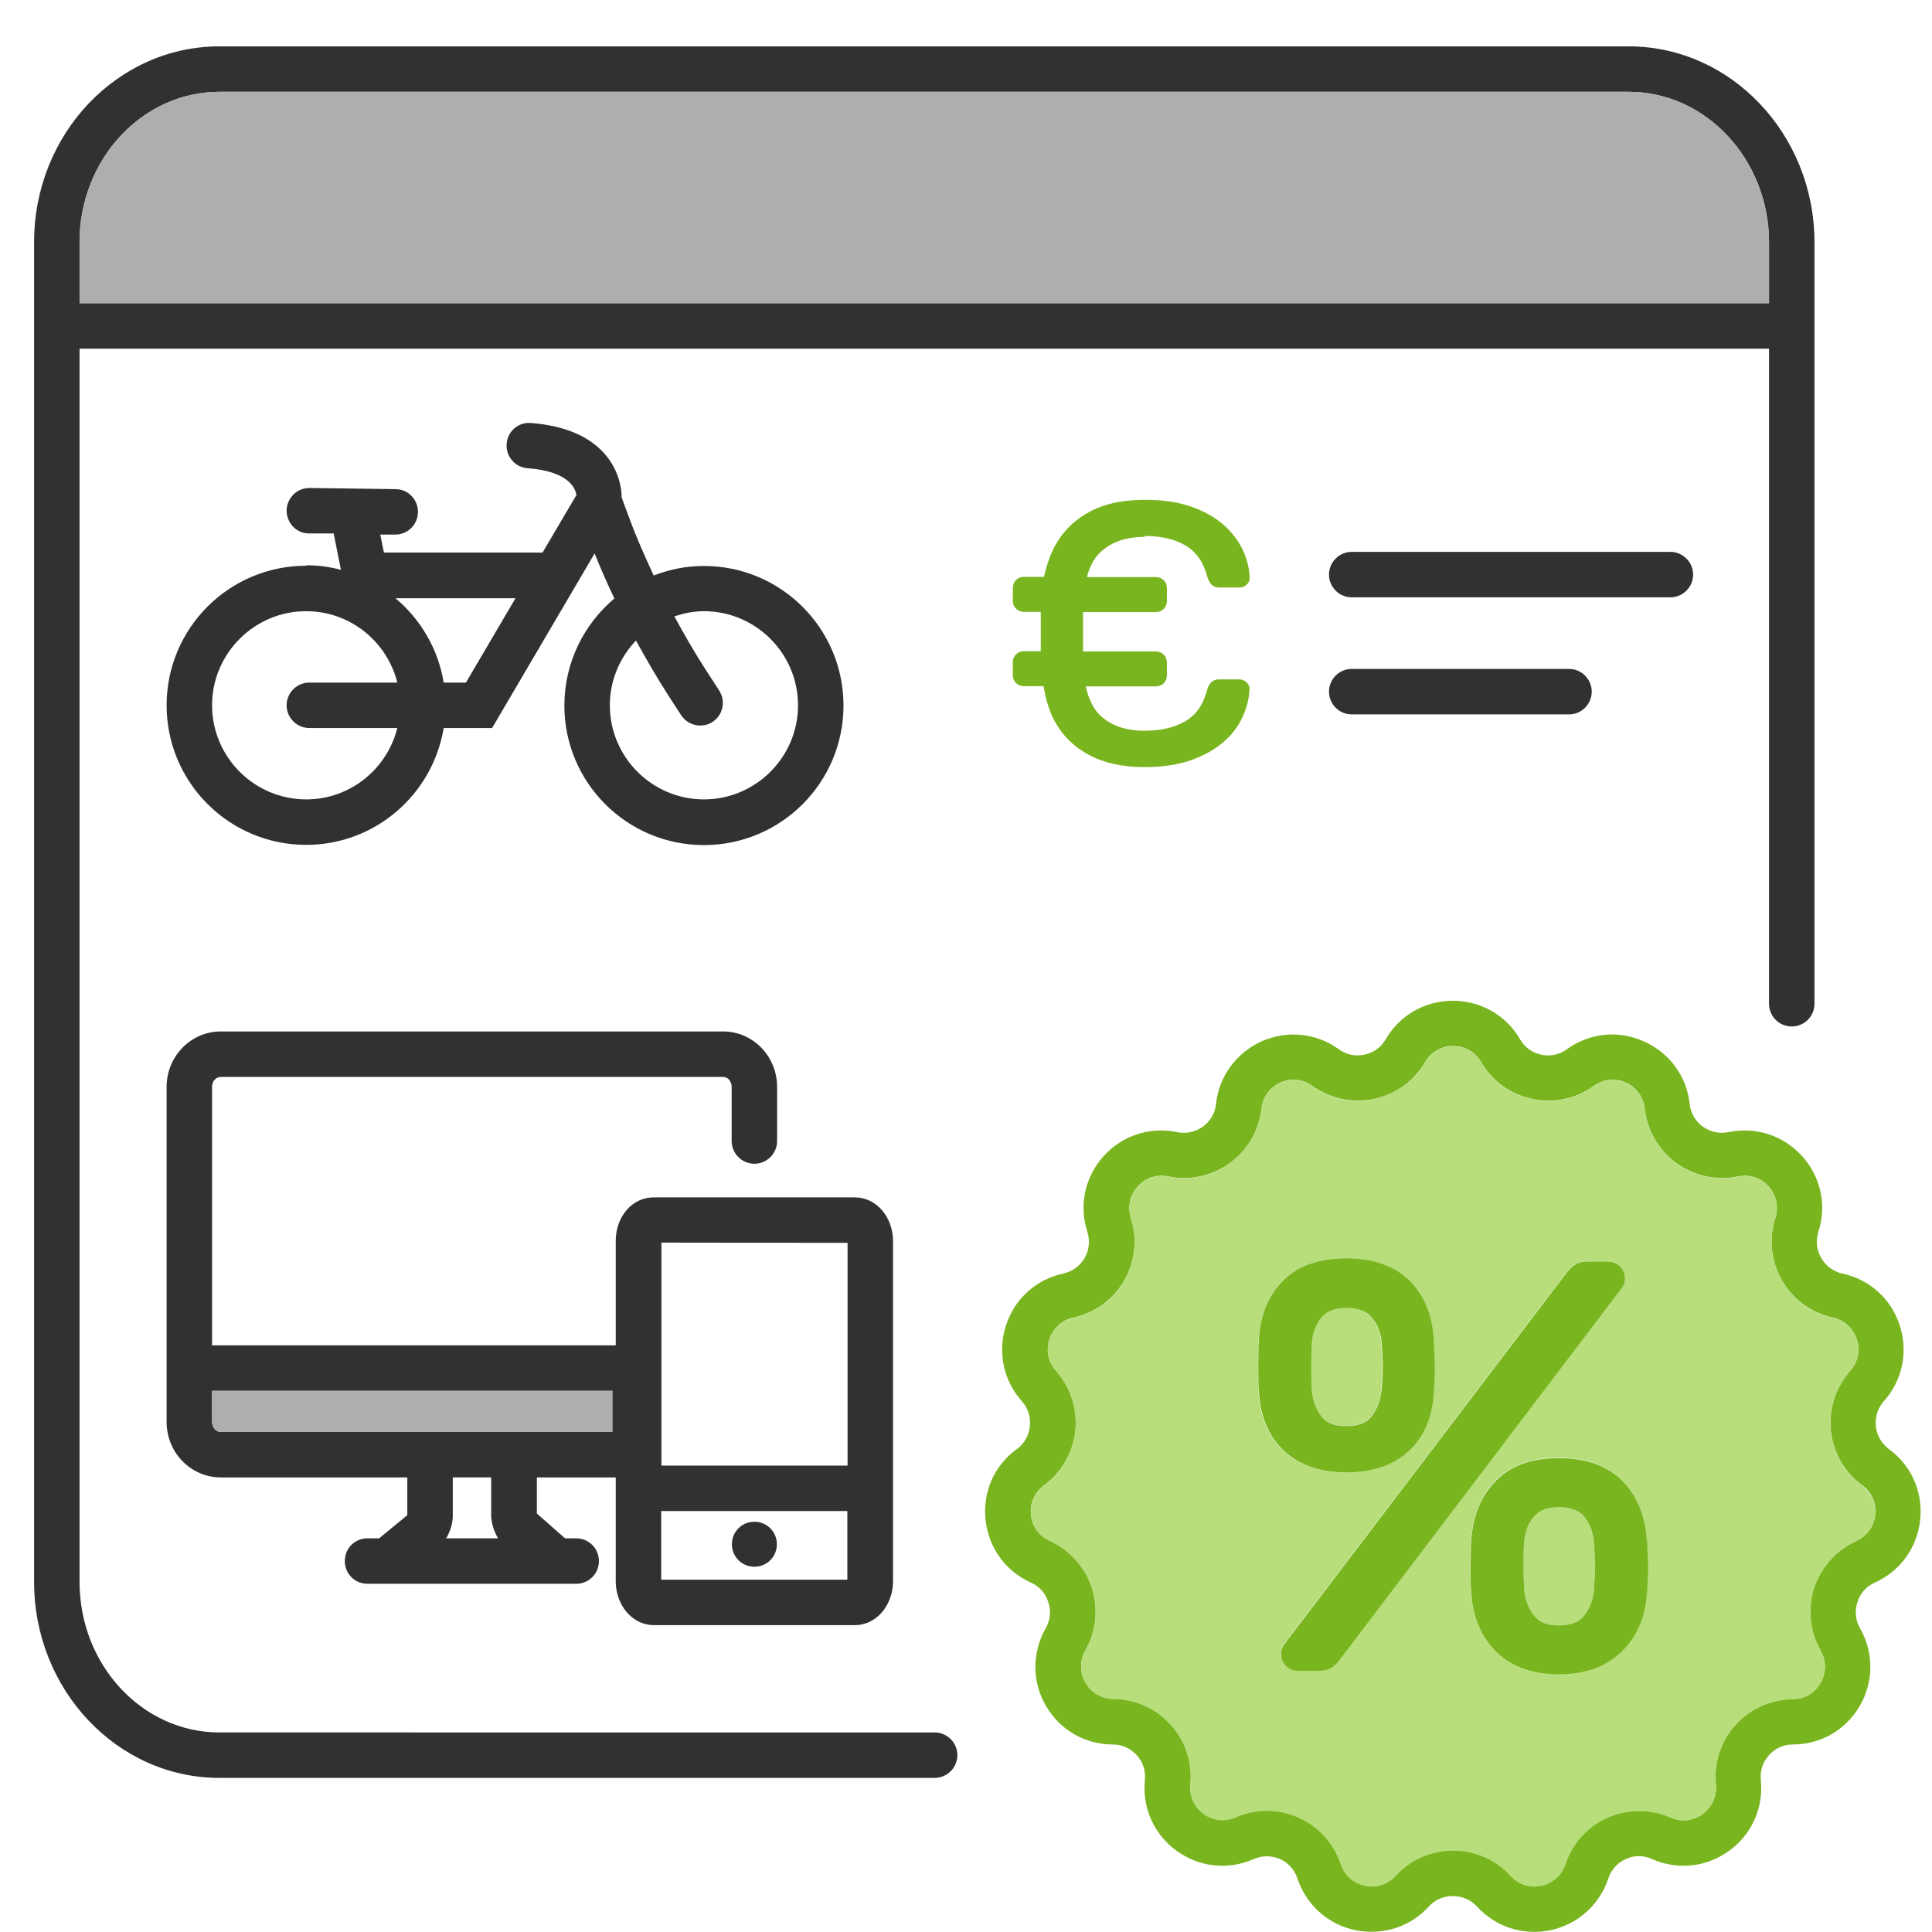 <?xml version="1.0" encoding="UTF-8"?> <svg xmlns="http://www.w3.org/2000/svg" id="Ebene_1" data-name="Ebene 1" width="29.99mm" height="29.99mm" viewBox="0 0 85 85"><defs><style> .cls-1 { fill: #79b51f; } .cls-2 { fill: #313131; } .cls-3 { fill: #b7de7b; } .cls-4 { fill: #aeaead; } </style></defs><g><path class="cls-1" d="m83.1,63.75c-.32-.24-.53-.6-.57-1-.04-.41.08-.8.35-1.1.82-.92,1.08-2.16.7-3.34-.38-1.17-1.32-2.02-2.53-2.28-.39-.09-.72-.33-.92-.68-.21-.35-.25-.76-.13-1.15.38-1.17.11-2.42-.71-3.33-.83-.92-2.04-1.31-3.25-1.06-.39.08-.79-.01-1.12-.24-.33-.24-.54-.6-.58-1-.13-1.22-.89-2.25-2.01-2.75-1.12-.51-2.39-.38-3.39.34-.33.24-.73.33-1.13.24-.4-.08-.73-.32-.93-.67-.62-1.07-1.73-1.7-2.96-1.7s-2.34.63-2.96,1.7c-.2.35-.53.59-.93.67-.4.09-.8,0-1.13-.24-1-.72-2.26-.84-3.39-.35-1.12.51-1.88,1.54-2.01,2.76-.04.4-.25.76-.58,1-.33.23-.73.32-1.12.24-1.21-.25-2.42.14-3.25,1.06-.82.91-1.09,2.16-.71,3.33.12.39.08.8-.12,1.15-.21.35-.54.59-.94.68-1.2.26-2.14,1.11-2.52,2.28-.38,1.17-.12,2.42.7,3.34.27.3.39.69.35,1.1-.04.4-.24.76-.57,1-1,.72-1.51,1.89-1.38,3.11.13,1.23.87,2.26,2,2.77.37.16.64.47.76.86.13.38.09.79-.11,1.14-.61,1.07-.61,2.35,0,3.41.62,1.07,1.72,1.71,2.95,1.71.41,0,.78.17,1.05.47.28.31.4.69.36,1.1-.12,1.22.4,2.39,1.4,3.11.99.72,2.26.86,3.39.36.37-.16.78-.16,1.15,0,.37.16.64.47.77.85.39,1.17,1.34,2.02,2.54,2.28.24.05.49.07.73.07.95,0,1.86-.39,2.52-1.12.54-.6,1.56-.6,2.1,0,.83.91,2.04,1.3,3.25,1.05,1.2-.26,2.15-1.11,2.54-2.28.13-.38.4-.69.77-.85.37-.17.78-.17,1.15,0,1.13.5,2.4.36,3.39-.36,1-.72,1.52-1.89,1.4-3.11-.04-.41.08-.79.36-1.1.27-.3.64-.47,1.05-.47,1.23,0,2.33-.64,2.95-1.71.61-1.06.61-2.34,0-3.41-.2-.35-.24-.76-.11-1.14.12-.39.39-.7.76-.86,1.13-.51,1.87-1.54,2-2.77.13-1.22-.39-2.39-1.38-3.11Zm-1.44,4.05c-.87.4-1.55,1.15-1.85,2.07-.29.91-.19,1.92.29,2.75.25.45.25.98,0,1.42-.25.44-.71.71-1.22.71-.96.01-1.89.42-2.53,1.14-.64.71-.96,1.67-.86,2.63.05.51-.17.99-.58,1.29-.42.3-.94.36-1.41.15-.88-.38-1.89-.38-2.77,0s-1.56,1.14-1.86,2.05c-.16.49-.56.84-1.06.95s-1-.06-1.35-.43c-.64-.72-1.57-1.13-2.53-1.12-.96,0-1.89.4-2.53,1.12-.35.37-.85.54-1.35.43s-.9-.46-1.06-.95c-.3-.91-.98-1.66-1.86-2.05-.44-.2-.91-.3-1.39-.3s-.94.1-1.38.29c-.47.21-.99.15-1.41-.15-.41-.3-.63-.78-.58-1.29.1-.96-.21-1.92-.86-2.63-.64-.72-1.56-1.13-2.53-1.14-.51,0-.97-.27-1.22-.71-.26-.44-.26-.97-.01-1.42.48-.83.58-1.84.29-2.75-.3-.92-.98-1.67-1.85-2.07-.47-.21-.78-.63-.83-1.14-.06-.51.16-1,.57-1.3.78-.57,1.28-1.45,1.38-2.4.1-.96-.21-1.92-.85-2.64-.34-.38-.45-.9-.29-1.39.16-.48.55-.84,1.05-.95.94-.2,1.76-.8,2.24-1.63.48-.84.59-1.84.29-2.76-.15-.48-.04-1,.3-1.38s.85-.55,1.35-.44c.94.19,1.93-.02,2.71-.59.78-.56,1.28-1.44,1.39-2.39.05-.51.37-.94.83-1.15.47-.21,1-.15,1.41.15.79.56,1.78.77,2.71.57.95-.2,1.77-.79,2.25-1.63.26-.44.72-.7,1.23-.7s.97.26,1.23.7c.48.84,1.3,1.43,2.25,1.63.94.2,1.93-.01,2.71-.57.41-.3.94-.36,1.41-.15.46.21.78.64.83,1.15.11.95.61,1.83,1.39,2.39.78.57,1.77.78,2.71.59.51-.11,1.01.06,1.35.44.34.38.45.9.3,1.38-.3.92-.19,1.92.29,2.76.48.83,1.3,1.43,2.24,1.63.5.11.89.47,1.05.95.16.49.05,1.01-.29,1.39-.64.72-.95,1.68-.85,2.64.1.95.6,1.83,1.38,2.4.41.3.63.79.57,1.3-.05.5-.36.93-.83,1.14Z"></path><g><path class="cls-3" d="m58.13,62.31c.23.28.58.42,1.09.42s.89-.14,1.12-.43c.24-.31.39-.7.43-1.15.03-.58.05-.93.05-1.02,0-.15-.02-.48-.05-1.01-.03-.46-.17-.85-.43-1.16-.24-.29-.61-.43-1.12-.43s-.87.14-1.11.43c-.25.31-.39.69-.42,1.16-.02.26-.02.6-.02,1.01s0,.74.02,1.04c.04.45.19.84.43,1.14h0Z"></path><path class="cls-3" d="m69.71,66.74c-.24-.29-.61-.43-1.13-.43s-.87.14-1.11.43c-.25.31-.39.7-.42,1.16-.02.26-.02.6-.02,1.01s0,.74.03,1.04c.04.44.19.83.43,1.13.23.29.58.43,1.09.43s.89-.14,1.12-.43h0c.24-.31.39-.7.43-1.15.03-.58.05-.93.05-1.03,0-.15-.02-.48-.05-1.01-.03-.46-.17-.85-.42-1.16h0Z"></path><path class="cls-3" d="m81.93,65.36c-.78-.57-1.28-1.45-1.38-2.4-.1-.96.21-1.92.85-2.64.34-.38.45-.9.29-1.39-.16-.48-.55-.84-1.05-.95-.94-.2-1.76-.8-2.24-1.63-.48-.84-.59-1.84-.29-2.76.15-.48.04-1-.3-1.38s-.84-.55-1.35-.44c-.94.19-1.93-.02-2.71-.59-.78-.56-1.28-1.44-1.39-2.39-.05-.51-.37-.94-.83-1.15-.47-.21-1-.15-1.41.15-.78.56-1.77.77-2.71.57-.95-.2-1.77-.79-2.25-1.63-.26-.44-.72-.7-1.23-.7s-.97.26-1.23.7c-.48.84-1.3,1.43-2.25,1.63-.93.2-1.92-.01-2.71-.57-.41-.3-.94-.36-1.41-.15-.46.21-.78.64-.83,1.15-.11.95-.61,1.83-1.39,2.39-.78.57-1.77.78-2.71.59-.5-.11-1.01.06-1.35.44-.34.38-.45.9-.3,1.38.3.92.19,1.92-.29,2.76-.48.83-1.3,1.43-2.24,1.63-.5.11-.89.47-1.05.95-.16.49-.05,1.01.29,1.39.64.72.95,1.68.85,2.64-.1.95-.6,1.83-1.38,2.4-.41.3-.63.79-.57,1.3.05.51.36.93.83,1.14.87.4,1.55,1.15,1.85,2.07.29.91.19,1.92-.29,2.75-.25.45-.25.98.01,1.42.25.44.71.71,1.22.71.97,0,1.89.42,2.53,1.14.65.71.96,1.67.86,2.63-.05.51.17.99.58,1.29.42.3.94.36,1.41.15.44-.19.91-.29,1.38-.29s.95.1,1.39.3c.88.39,1.56,1.14,1.86,2.05.16.49.56.84,1.06.95s1-.06,1.35-.43c.64-.72,1.57-1.12,2.53-1.12.96,0,1.89.4,2.53,1.12.35.37.85.54,1.35.43s.9-.46,1.06-.95c.3-.91.98-1.66,1.86-2.05s1.89-.39,2.77,0c.47.21.99.15,1.41-.15.41-.3.63-.78.58-1.29-.1-.96.22-1.92.86-2.63.64-.72,1.57-1.13,2.53-1.14.51,0,.97-.27,1.22-.71.26-.44.26-.97,0-1.42-.48-.83-.58-1.84-.29-2.75.3-.92.98-1.67,1.85-2.07.47-.21.78-.64.83-1.14.06-.51-.16-1-.57-1.3Zm-26.55-4.07c-.02-.29-.03-.66-.03-1.12,0-.49,0-.89.02-1.19.05-1.09.41-1.98,1.06-2.63.65-.65,1.59-.99,2.79-.99s2.13.33,2.79.99c.65.65,1.01,1.53,1.06,2.63.03.67.05,1.1.05,1.29,0,.17-.02.51-.05,1.02-.05,1.08-.42,1.94-1.11,2.56-.68.62-1.6.93-2.74.93s-2.06-.31-2.73-.93-1.05-1.48-1.12-2.56h0Zm3.62,11.63c-.15.21-.29.35-.43.44-.15.09-.35.14-.62.14h-.83c-.21,0-.4-.07-.54-.2h0c-.15-.14-.23-.33-.23-.55,0-.16.05-.3.15-.43l12.35-16.25c.15-.21.29-.35.43-.44.15-.09.34-.14.59-.14h.83c.23,0,.42.07.56.21s.21.32.21.54c0,.16-.05.3-.16.43l-12.32,16.24h0Zm13.45-2.86c-.07,1.08-.45,1.95-1.13,2.6s-1.6.98-2.75.98-2.07-.33-2.74-.98c-.67-.65-1.04-1.52-1.11-2.6-.02-.29-.03-.66-.03-1.12,0-.49,0-.89.03-1.19.07-1.09.44-1.98,1.09-2.63.65-.65,1.58-.99,2.76-.99s2.13.33,2.79.99c.65.65,1.02,1.53,1.08,2.62.03.61.05,1.01.05,1.19,0,.17-.02.54-.05,1.11v.02Z"></path></g><g><path class="cls-1" d="m59.23,64.78c1.14,0,2.06-.31,2.74-.93s1.05-1.48,1.11-2.56c.03-.51.05-.85.05-1.02,0-.19-.02-.61-.05-1.29-.05-1.09-.41-1.98-1.06-2.63s-1.59-.99-2.79-.99-2.14.33-2.79.99c-.65.65-1.01,1.53-1.06,2.63-.02.3-.02.7-.02,1.19,0,.46,0,.83.03,1.12.07,1.08.45,1.94,1.12,2.56.67.62,1.59.93,2.73.93h0Zm1.55-3.62c-.04.45-.19.83-.43,1.15-.23.29-.59.43-1.12.43s-.87-.14-1.09-.42c-.24-.3-.39-.69-.43-1.14-.02-.3-.02-.64-.02-1.04s0-.75.02-1.01c.03-.47.17-.85.42-1.16.24-.29.6-.43,1.11-.43s.88.14,1.12.43c.26.31.4.7.43,1.16.03.53.05.86.05,1.01,0,.1-.02.44-.05,1.02h0Z"></path><path class="cls-1" d="m72.45,67.76c-.07-1.09-.43-1.97-1.08-2.62s-1.59-.99-2.79-.99-2.11.33-2.76.99c-.65.65-1.02,1.53-1.09,2.63-.02.3-.03.7-.03,1.19,0,.46,0,.83.03,1.12.07,1.08.44,1.95,1.11,2.6.67.65,1.59.98,2.74.98s2.07-.33,2.75-.98,1.06-1.53,1.13-2.6c.03-.57.05-.95.05-1.11,0-.19-.02-.58-.05-1.19v-.02Zm-2.32,2.17c-.04.45-.19.84-.43,1.15h0c-.23.29-.59.43-1.12.43s-.86-.14-1.09-.43c-.24-.31-.39-.69-.43-1.13-.02-.3-.03-.64-.03-1.04s0-.75.02-1.01c.03-.46.17-.85.42-1.16.24-.29.6-.43,1.11-.43s.9.14,1.13.43c.25.31.39.7.42,1.16.03.53.05.86.05,1.01,0,.1-.02.44-.05,1.03h0Z"></path><path class="cls-1" d="m71.48,56.25c0-.22-.07-.4-.21-.54s-.33-.21-.56-.21h-.83c-.25,0-.44.04-.59.14-.14.09-.28.23-.43.44l-12.35,16.25c-.1.13-.15.27-.15.43,0,.22.08.41.23.55h0c.15.14.33.2.54.2h.83c.27,0,.47-.04.62-.14.14-.08.28-.23.43-.44l12.32-16.24c.1-.13.16-.27.16-.43h0Z"></path></g></g><g><path class="cls-2" d="m13.47,24.89c-3.39,0-6.14,2.75-6.14,6.14s2.75,6.14,6.14,6.14c3.05,0,5.57-2.23,6.05-5.14h2.13l4.51-7.68c.27.67.56,1.33.87,1.98-1.34,1.13-2.2,2.82-2.2,4.71,0,3.39,2.75,6.14,6.14,6.14s6.14-2.75,6.14-6.14-2.75-6.14-6.14-6.14c-.78,0-1.52.15-2.21.42-.39-.84-.77-1.69-1.09-2.57l-.32-.86c0-.4-.11-1.13-.67-1.83-.69-.85-1.81-1.33-3.32-1.45-.56-.05-1.03.37-1.07.92-.04.55.37,1.03.92,1.07,1.77.13,2.1.85,2.15,1.18l-1.49,2.53h-6.98l-.16-.79h.65s0,0,.01,0c.55,0,.99-.44,1-.99,0-.55-.43-1.01-.99-1.01l-3.78-.05h-.01c-.55,0-.99.44-1,.99,0,.55.43,1.01.99,1.01h1.08s.32,1.6.32,1.6c-.49-.13-1-.2-1.52-.2Zm17.5,2c2.28,0,4.14,1.86,4.14,4.14s-1.86,4.14-4.14,4.14-4.14-1.86-4.14-4.14c0-1.1.44-2.1,1.15-2.85.45.82.92,1.63,1.42,2.41l.57.88c.19.29.51.45.84.45.19,0,.38-.05.54-.16.46-.3.59-.92.29-1.38l-.57-.88c-.5-.77-.96-1.57-1.4-2.38.41-.14.84-.23,1.3-.23Zm-17.5,8.28c-2.28,0-4.14-1.86-4.14-4.14s1.86-4.14,4.14-4.14c1.94,0,3.56,1.34,4.01,3.14h-3.87c-.55,0-1,.45-1,1s.45,1,1,1h3.87c-.45,1.8-2.07,3.14-4.01,3.14Zm9.21-8.85l-2.18,3.71h-.98c-.24-1.48-1.02-2.79-2.12-3.71h5.28Z"></path><path class="cls-2" d="m71.66,2.04H9.65C5.16,2.04,1.5,5.9,1.5,10.65v58.95c0,4.75,3.66,8.62,8.15,8.62h31.47c.55,0,1-.45,1-1s-.45-1-1-1H9.65c-3.39,0-6.15-2.97-6.15-6.62V15.34h74.33v28.82c0,.55.44,1,1,1s1-.45,1-1V10.65c-.01-4.75-3.68-8.61-8.17-8.61Zm6.17,11.3H3.5v-2.69c0-3.64,2.76-6.61,6.15-6.61h62.01c3.39,0,6.16,2.97,6.17,6.61v2.69Z"></path><path class="cls-4" d="m77.83,10.65v2.69H3.5v-2.69c0-3.64,2.76-6.61,6.15-6.61h62.01c3.39,0,6.16,2.97,6.17,6.61Z"></path><path class="cls-2" d="m37.61,52.68h-8.84c-.94-.01-1.68.83-1.68,1.92v4.59H9.33v-11.37c0-.25.17-.44.38-.44h22.11c.2,0,.37.19.37.44v2.38c0,.55.45,1,1,1s1-.45,1-1v-2.38c0-1.35-1.07-2.44-2.37-2.44H9.71c-1.31,0-2.38,1.09-2.38,2.44v14.74c0,1.35,1.07,2.44,2.38,2.44h8.21v1.66s-1.24,1.02-1.24,1.02h-.51c-.56,0-1,.44-1,1s.44,1,1,1h9.18c.56,0,1-.45,1-1s-.44-1-1-1h-.49l-1.24-1.09v-1.59s3.47,0,3.47,0v4.6c.02,1.07.76,1.9,1.68,1.9h8.84c.92,0,1.66-.83,1.68-1.91v-14.97c0-1.09-.74-1.94-1.68-1.94Zm-17.98,15c.2-.34.31-.73.29-1.1v-1.58h1.69v1.53c-.02.4.1.8.3,1.15h-2.28Zm7.31-4.68H9.71c-.21,0-.38-.2-.38-.44v-1.37h17.61v1.81Zm10.33,6.5h-8.18v-3.02h8.19v3.02Zm.01-5.02h-8.18v-9.81s7.49.01,7.49.01h.7v9.8Z"></path><path class="cls-4" d="m26.94,61.19v1.81H9.71c-.21,0-.38-.2-.38-.44v-1.37h17.61Z"></path><path class="cls-2" d="m33.19,66.95c-.55,0-.99.44-.99.99s.44.99.99.99.99-.44.99-.99-.44-.99-.99-.99Zm0,1s-.01,0-.01-.01h.5-.49Z"></path><path class="cls-2" d="m73.49,24.28h-14.02c-.55,0-1,.45-1,1s.45,1,1,1h14.02c.55,0,1-.45,1-1s-.45-1-1-1Z"></path><path class="cls-2" d="m69.03,29.43h-9.56c-.55,0-1,.45-1,1s.45,1,1,1h9.56c.55,0,1-.45,1-1s-.45-1-1-1Z"></path></g><path class="cls-1" d="m50.36,23.58c.72,0,1.33.14,1.8.42.46.27.79.73.96,1.39.05.16.12.28.2.35.09.07.19.11.32.11h.88c.13,0,.24-.04.33-.13.1-.09.14-.21.13-.34-.02-.41-.13-.82-.32-1.22-.19-.4-.49-.77-.86-1.1-.38-.32-.86-.59-1.43-.78-.57-.2-1.24-.29-2-.29-1.01,0-1.86.19-2.53.58-.67.38-1.18.93-1.51,1.61-.17.35-.3.75-.4,1.2h-.88c-.14,0-.26.05-.35.14s-.14.21-.14.35v.56c0,.14.05.26.14.35.09.09.21.14.35.14h.74v1.73h-.74c-.14,0-.26.05-.35.14-.09.09-.14.21-.14.35v.56c0,.14.05.26.14.35.09.09.21.14.35.14h.86c.1.55.22.99.4,1.36.33.69.84,1.24,1.52,1.62.67.38,1.52.58,2.53.58.76,0,1.43-.1,2-.29.57-.2,1.05-.46,1.43-.78.38-.32.67-.69.86-1.1.19-.4.3-.81.32-1.22.02-.14-.03-.25-.13-.34-.09-.09-.21-.13-.33-.13h-.88c-.12,0-.23.04-.32.11-.08.07-.15.18-.2.35-.17.65-.49,1.11-.96,1.38-.47.28-1.08.42-1.8.42-.85,0-1.51-.24-1.98-.71-.28-.28-.48-.7-.6-1.24h3.08c.14,0,.26-.05.35-.14.09-.09.14-.21.14-.35v-.56c0-.14-.05-.26-.14-.35-.09-.09-.21-.14-.35-.14h-3.2v-1.73h3.2c.14,0,.26-.05.35-.14.09-.09.14-.21.14-.35v-.56c0-.14-.05-.26-.14-.35-.09-.09-.21-.14-.35-.14h-3.03c.12-.46.31-.82.56-1.06.47-.47,1.14-.71,1.98-.71Z"></path></svg> 